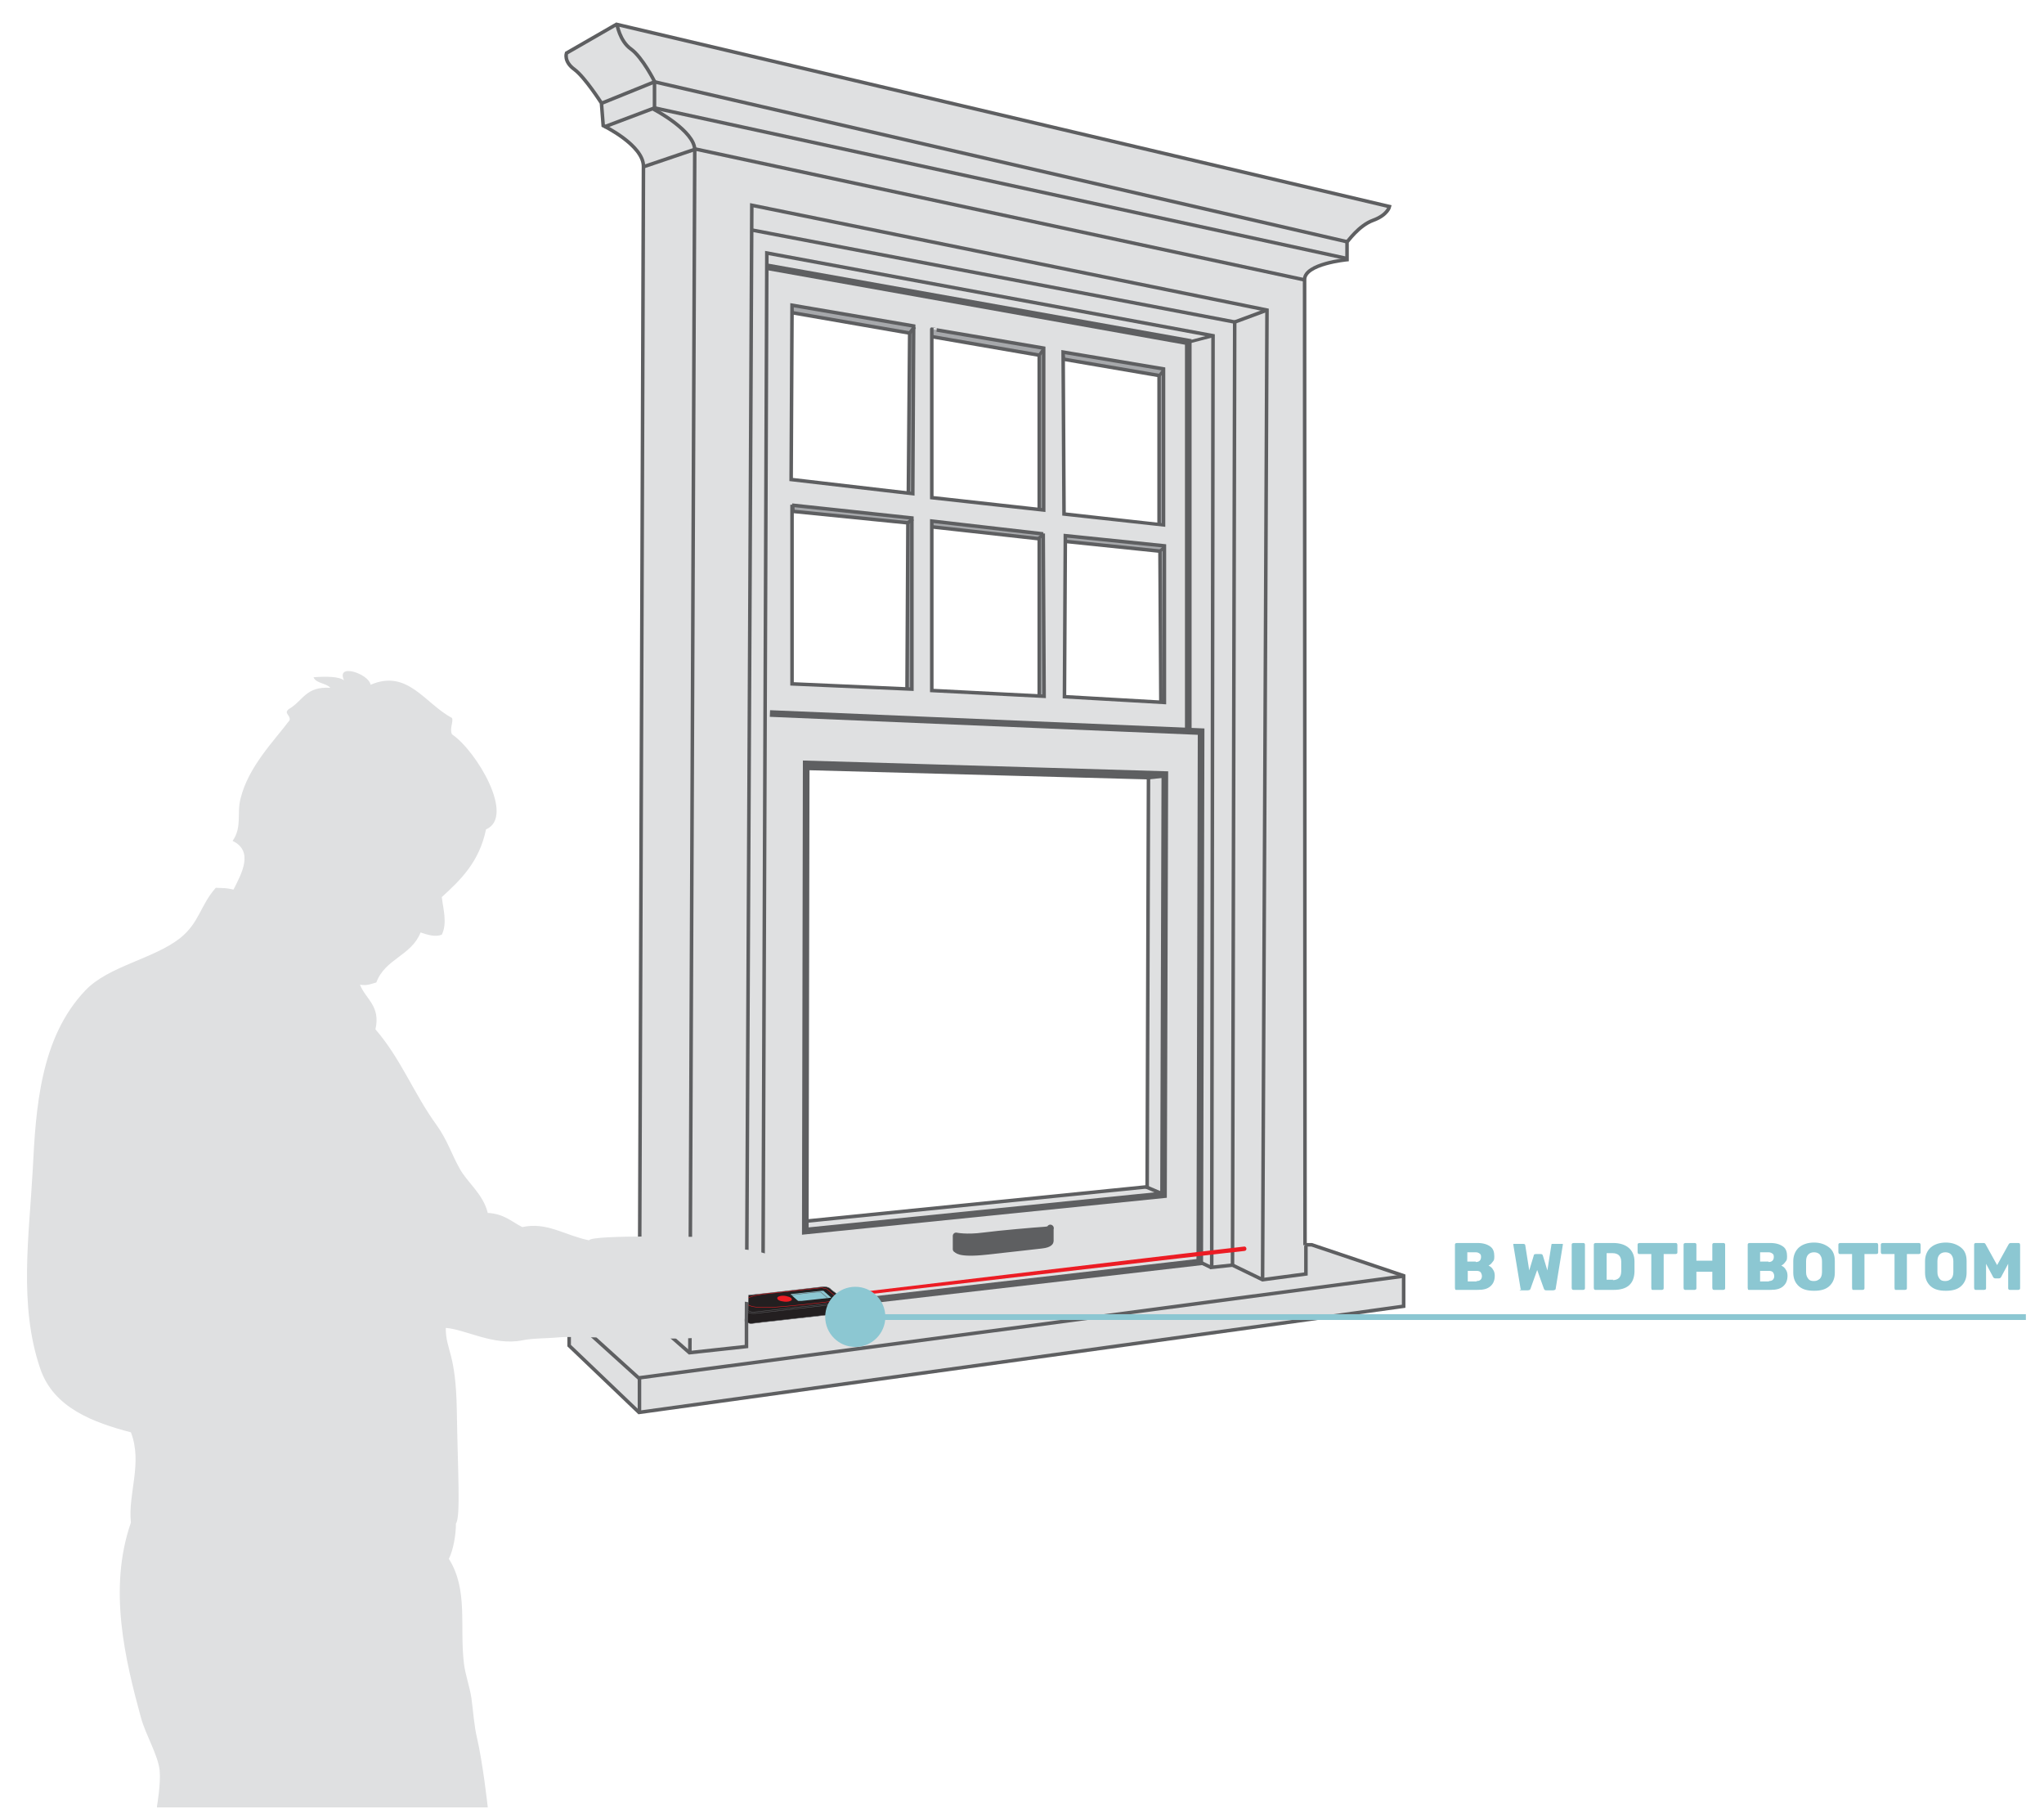 <?xml version="1.0" encoding="UTF-8"?>
<svg id="Layer_1" data-name="Layer 1" xmlns="http://www.w3.org/2000/svg" xmlns:xlink="http://www.w3.org/1999/xlink" version="1.1" viewBox="0 0 462.2 409">
  <defs>
    <style>
      .cls-1 {
        fill: #a6a8ab;
      }

      .cls-1, .cls-2, .cls-3, .cls-4, .cls-5, .cls-6, .cls-7, .cls-8 {
        stroke: #5e5f61;
      }

      .cls-1, .cls-2, .cls-3, .cls-4, .cls-5, .cls-6, .cls-7, .cls-9 {
        stroke-miterlimit: 10;
      }

      .cls-1, .cls-6, .cls-7 {
        stroke-width: .8px;
      }

      .cls-2 {
        stroke-width: .7px;
      }

      .cls-2, .cls-10, .cls-4, .cls-5, .cls-6, .cls-9 {
        fill: none;
      }

      .cls-11 {
        clip-path: url(#clippath);
      }

      .cls-3 {
        fill: #231f20;
      }

      .cls-3, .cls-4, .cls-9 {
        stroke-width: .1px;
      }

      .cls-10, .cls-12, .cls-13, .cls-14 {
        stroke-width: 0px;
      }

      .cls-12 {
        fill: #8cc7d2;
      }

      .cls-5, .cls-8 {
        stroke-width: 1.5px;
      }

      .cls-15 {
        mix-blend-mode: multiply;
      }

      .cls-13 {
        fill-rule: evenodd;
      }

      .cls-13, .cls-7 {
        fill: #dfe0e1;
      }

      .cls-8 {
        fill: #5e5f61;
        stroke-linecap: round;
        stroke-linejoin: round;
      }

      .cls-14 {
        fill: #ec1c24;
      }

      .cls-16 {
        isolation: isolate;
      }

      .cls-9 {
        stroke: #ec1c24;
      }
    </style>
    <clipPath id="clippath">
      <polygon class="cls-10" points="194.3 305.8 169 305.3 169.4 285.8 194.6 286.3 194.3 305.8"/>
    </clipPath>
  </defs>
  <g class="cls-16">
    <g id="Layer_1-2" data-name="Layer 1-2">
      <g>
        <polygon class="cls-1" points="262.1 118.6 262.1 84.9 240.5 81.2 239.9 78.3 264 82.5 264.1 119.6 262.1 118.6"/>
        <polygon class="cls-1" points="235 115.3 235 80.3 210.7 76.1 209.6 73 237.7 78 237.5 116.8 235 115.3"/>
        <polygon class="cls-1" points="205.4 111.6 205.7 75.3 179.2 70.7 178.3 68.5 208.2 73.4 208.3 112.8 205.4 111.6"/>
        <polygon class="cls-1" points="262.5 158.8 262.3 124.6 241 122.4 240 119.4 264.6 122.5 265.2 159 262.5 158.8"/>
        <polygon class="cls-1" points="235 157.4 235 121.8 210.7 119.1 210.2 116.5 237.3 120 237.5 157.9 235 157.4"/>
        <polygon class="cls-1" points="205.1 155.9 205.3 118.2 179.3 115.6 179.2 112.8 208 115.5 208.1 156.3 205.1 155.9"/>
        <path class="cls-7" d="M295.1,281.5s-.1-214.7-.1-218.3,9.6-4.5,9.6-4.5v-4c.1,0,2.6-3.7,5.9-4.9s3.7-3.1,3.7-3.1L139.4,5.5l-11.3,6.5s-.7,1.9,1.8,3.7c2.4,1.8,6.1,7.6,6.1,7.6l.4,5.1s9.1,4.4,9.1,9.2-.9,258-.9,258l-15.9,1.5v7.1l15.8,15.1,172.9-24v-6.9l-20.8-7h-1.5ZM263.1,83.4v35.3c-.1,0-22.5-2.5-22.5-2.5l-.2-36.6,22.7,3.8ZM236,78.7v36.6l-25.3-2.8v-38.1c-.1,0,25.3,4.3,25.3,4.3ZM235.9,120.6l.2,36.8-25.4-1.3v-38.3l25.2,2.9h0ZM179.1,69l27.5,4.7-.2,37.9-27.5-3.2.2-39.4ZM179.1,114.2l27.1,2.9v38.7c-.1,0-27.1-1.2-27.1-1.2v-40.5h0ZM259.4,268.3l-77.5,7.8.2-102.4,77.6,2.1-.3,92.5ZM240.7,157.5l.2-36.4,22.4,2.3v35.4l-22.6-1.3h0Z"/>
        <polyline class="cls-6" points="128.7 297.3 144.4 311.5 317.3 288.5"/>
        <line class="cls-6" x1="144.6" y1="311.5" x2="144.6" y2="319.3"/>
        <polyline class="cls-6" points="144.5 295.8 155.9 305.8 168.8 304.4 168.8 298.5 172.5 298.1 173.4 57.2 274.3 75.9 274 286.5 278.7 286 285.5 289.3 295.3 288 295.3 281.6"/>
        <path class="cls-6" d="M156,305.7s1.1-267.5,1.1-271.8-9.1-9.1-9.1-9.1v-6.4s-2.7-5.4-5.3-7.3c-2.6-1.8-3.2-5.7-3.2-5.7"/>
        <polyline class="cls-6" points="145.5 37.7 157.3 33.7 295.1 63.3"/>
        <polyline class="cls-6" points="136.6 28.7 148 24.4 304.4 58.4"/>
        <polyline class="cls-6" points="135.9 23.4 148 18.5 304.8 54.7"/>
        <polyline class="cls-5" points="174.1 161.3 271.6 165.4 271.3 285.3 172.5 296.7"/>
        <polygon class="cls-5" points="182.3 172.7 182.1 278.3 263.1 270.1 263.4 175.1 182.3 172.7"/>
        <polyline class="cls-5" points="268.7 165.4 268.7 77.3 173.4 60.3"/>
        <line class="cls-6" x1="273.8" y1="286.5" x2="271.3" y2="285.3"/>
        <path class="cls-8" d="M216.3,282.4s.2,1.2,6.7.5c6.6-.7,9.6-1.1,12.5-1.4,2-.2,2-.9,2-.9v-3c.1,0,.2.4-1.5.5s-9.9.8-13.7,1.3-6.1,0-6.1,0v3h.1Z"/>
        <line class="cls-6" x1="259.7" y1="175.8" x2="263.4" y2="175.4"/>
        <line class="cls-6" x1="259.1" y1="268.3" x2="263.1" y2="270"/>
        <line class="cls-6" x1="205.7" y1="75.3" x2="206.8" y2="73.9"/>
        <line class="cls-2" x1="235" y1="80.3" x2="236" y2="78.9"/>
        <line class="cls-2" x1="262.1" y1="85" x2="263.2" y2="83.6"/>
        <line class="cls-6" x1="205.3" y1="118.2" x2="206.4" y2="117.3"/>
        <line class="cls-2" x1="234.6" y1="121.9" x2="235.7" y2="121"/>
        <line class="cls-2" x1="262.3" y1="124.6" x2="263.3" y2="123.7"/>
        <line class="cls-2" x1="268.9" y1="77.3" x2="274.3" y2="75.9"/>
        <polyline class="cls-6" points="285.5 289.3 286.5 70.1 170 46.4 168.8 298.7"/>
        <polyline class="cls-6" points="278.7 286 279.2 72.8 170 52"/>
        <line class="cls-6" x1="286.5" y1="70.1" x2="279.2" y2="72.8"/>
      </g>
      <path class="cls-14" d="M188.6,293.4v-.6s92.3-11,92.8-11,.7.9,0,1c-.7,0-92.8,10.7-92.8,10.7h0Z"/>
      <g class="cls-15">
        <path class="cls-13" d="M35.5,408.3s.9-5.1.6-8.1c-.4-3.5-3.1-7.9-4.2-11.8-3.6-13.2-7.5-29.2-2.3-44.2-.7-6.6,2.7-13.4,0-20.4-8.4-2.2-17.5-5.5-20.5-14.4-4.9-14.3-2.5-30.1-1.7-44.9.7-14,1.7-29.9,11.9-40.6,5.2-5.5,15.4-7.1,21.4-11.8,4.4-3.5,4.6-7.5,8.1-11.4,2.2.1,2.1,0,4,.4,1.9-3.7,4.6-8.7-.2-11,2.2-3.2.9-6.1,1.8-9.6,1.8-7.2,7.4-12.8,11.1-17.7.2-1.2-1.4-1.5-.2-2.5,3.2-1.8,3.8-5.2,9.4-4.8-.9-1.1-3.3-1-3.8-2.4,2.8-.2,5.7-.2,6.9.7-1.9-4,5.6-1.5,6,1,8.4-3.6,12.2,4.2,18.4,7.5.4.8-.6,2.4,0,3.7,5.5,3.7,14.4,18.6,7.7,21.5-1.5,7.3-5.7,11.4-10,15.3.3,2.6,1.3,5.9,0,8.5-1.5.6-3.3,0-4.8-.5-2.1,5.3-8,5.9-10,11.3-1.1.3-2.1.8-3.7.5,1.3,3.3,4.7,4.8,3.5,10.1,5.8,6.7,8.7,14.6,13.8,21.6,2.5,3.5,3.4,6.6,5.2,9.8,1.7,3.2,5.3,5.7,6.4,10.1,3.7.2,5.4,2,7.8,3.2,5.6-1.2,9.4,1.8,15.1,3,.5-1.4,27.5-.7,29.3-.7s3.5,1.1,3.9,2.8c3.6-.4,8,1.3,11.9,2.5,1.6.5,4.2,3.6,5.6,7,.4,1.2,2.1,2.5-1.2,3-1.4.2-5.7-3-6.4-1.8-.7,1.3.7,4.1-.9,4.6s-3.4-3.1-6.7-3.5c-4.6-.6-3.7.8-3.7.8,0,0-3,6.6-5.4,7.1-4.8,1-29-.2-32.9.1-3.1.3-6.2.2-8.6.7-6.5,1.3-12.9-2.5-17.3-2.8,0,5.2,2.3,5.4,2.5,18.8s.9,24-.2,25.4c0,2.6-.6,6-1.6,8,4.4,7,2.4,15.1,3.4,23.6.3,2.6,1.3,5.2,1.7,7.9.4,2.9.6,6.1,1.2,8.7,1.4,5.9,2.5,16,2.5,16H35.5v-.3h0Z"/>
      </g>
      <g class="cls-11">
        <g>
          <path class="cls-3" d="M167.3,293c.7,0,18-2,18.8-2.1.5,0,1.1,0,1.6.4.3.4,2.3,1.7,3,2.4.2.2-.4,2.6-.5,2.8s-.4.4-.9.5-18.9,2.1-19.3,2.2-1.1-.2-1.3-.5c-.3-.4-1.5-1.9-1.7-2.2s0-3,0-3.1.1-.3.5-.4h-.2Z"/>
          <path class="cls-4" d="M190.7,294.4s-.1.3-.4.3c-3.3.4-18.6,2.1-19.3,2.2-1,.1-1.8,0-2.4-.6s-1.2-1.4-1.7-2-.1-.4-.1-.4"/>
          <path class="cls-4" d="M167.4,293s-.9.1-.5.7,1.6,2,1.9,2.3,1,.7,1.8.6c1.5-.2,19.1-2.1,19.8-2.2s.3-.6.3-.6"/>
          <path class="cls-9" d="M186,291.1c-.2,0-9.3,1-10.1,1.1-3.2.3-8.3.8-7.2,2.4,1,1.3,5,1.1,10.2.6,3.5-.3,10.3-1.1,10.5-1.2.2,0,.5-.1.4-.2s-2.9-2.5-3-2.5c-.2,0-.5-.1-.7-.1h0Z"/>
          <path class="cls-14" d="M179,293.9c-.2.3-1.1.5-2,.3-.9-.1-1.4-.5-1.2-.9.2-.3,1.1-.5,2-.3s1.4.5,1.2.9Z"/>
          <path class="cls-12" d="M178.8,292.6s1.6,1.5,1.7,1.5h.7c.3,0,6.2-.7,6.4-.7s.3,0,.3-.1l-1.7-1.5h-.4c-.1,0-6.4.7-6.6.7s-.4,0-.3.1h0Z"/>
          <path class="cls-4" d="M187.2,293.5l-1.6-1.4h-.8c-.5,0-4.7.5-6.1.7"/>
        </g>
      </g>
      <g class="cls-16">
        <g id="Layer_1-2-2" data-name="Layer 1-2-2">
          <circle class="cls-12" cx="193.4" cy="297.7" r="6.8"/>
          <rect class="cls-12" x="195.8" y="297.1" width="262.3" height="1.3"/>
        </g>
      </g>
    </g>
  </g>
  <g>
    <path class="cls-12" d="M329.1,291.5c0,0-.1-.2-.1-.3v-9.8c0-.1,0-.2.1-.3,0,0,.2-.1.3-.1h4.7c1.3,0,2.2.3,2.9.8s.9,1.3.9,2.2-.1.9-.4,1.3c-.3.4-.5.6-.9.8.4.2.8.5,1,.9.3.4.4.9.4,1.4,0,1-.3,1.8-1,2.4s-1.6.8-2.9.8h-4.8c-.1,0-.2,0-.3-.1ZM333.7,285.3c.4,0,.7-.1.9-.3.2-.2.3-.5.3-.8s0-.6-.3-.8-.5-.3-.9-.3h-1.9v2.1h1.9ZM333.9,289.6c.4,0,.7-.1.9-.3.2-.2.3-.5.3-.8s-.1-.6-.3-.9c-.2-.2-.5-.3-.9-.3h-2v2.4h2Z"/>
    <path class="cls-12" d="M344,291.5c-.1,0-.2-.2-.2-.4l-1.6-9.7s0,0,0,0c0,0,0-.2,0-.2s.1,0,.2,0h2c.3,0,.5.1.5.3l.9,5.7,1-3.3c0-.3.2-.4.5-.4h1.1c.3,0,.4.1.5.4l1,3.3.9-5.7c0-.1,0-.2.1-.3,0,0,.2,0,.3,0h2c0,0,.2,0,.2,0s0,.1,0,.2h0c0,0-1.6,9.8-1.6,9.8,0,.1,0,.3-.2.4-.1,0-.2.1-.4.1h-1.5c-.2,0-.3,0-.4-.1,0,0-.2-.2-.2-.3l-1.5-4.2-1.5,4.2c0,.1-.1.2-.2.3,0,0-.2.1-.4.1h-1.5c-.2,0-.3,0-.4-.1Z"/>
    <path class="cls-12" d="M355.5,291.5c0,0-.1-.2-.1-.3v-9.8c0-.1,0-.2.1-.3,0,0,.2-.1.3-.1h2.2c.1,0,.2,0,.3.1s.1.2.1.3v9.8c0,.1,0,.2-.1.3,0,0-.2.1-.3.1h-2.2c-.1,0-.2,0-.3-.1Z"/>
    <path class="cls-12" d="M360.5,291.5c0,0-.1-.2-.1-.3v-9.8c0-.1,0-.2.1-.3,0,0,.2-.1.3-.1h4c1.5,0,2.7.4,3.5,1.1.8.7,1.3,1.7,1.3,3.1,0,.3,0,.7,0,1.2s0,.9,0,1.1c-.1,2.8-1.7,4.1-4.7,4.1h-4.1c-.1,0-.2,0-.3-.1ZM364.7,289.4c.6,0,1.1-.2,1.4-.5s.5-.8.5-1.5c0-.3,0-.7,0-1.1s0-.8,0-1.1c0-.6-.2-1.1-.5-1.4-.3-.3-.8-.5-1.4-.5h-1.4v6h1.5Z"/>
    <path class="cls-12" d="M373.5,291.5c0,0-.1-.2-.1-.3v-7.7h-2.7c-.1,0-.2,0-.3-.1,0,0-.1-.2-.1-.3v-1.7c0-.1,0-.2.1-.3,0,0,.2-.1.3-.1h8.2c.1,0,.2,0,.3.1,0,0,.1.2.1.3v1.7c0,.1,0,.2-.1.3,0,0-.2.1-.3.1h-2.7v7.7c0,.1,0,.2-.1.3,0,0-.2.1-.3.1h-2.1c-.1,0-.2,0-.3-.1Z"/>
    <path class="cls-12" d="M380.8,291.5c0,0-.1-.2-.1-.3v-9.8c0-.1,0-.2.1-.3,0,0,.2-.1.3-.1h2.1c.1,0,.2,0,.3.1s.1.2.1.3v3.6h3.6v-3.6c0-.1,0-.2.1-.3s.2-.1.3-.1h2.1c.1,0,.2,0,.3.1s.1.2.1.3v9.8c0,.1,0,.2-.1.3,0,0-.2.1-.3.1h-2.1c-.1,0-.2,0-.3-.1,0,0-.1-.2-.1-.3v-3.7h-3.6v3.7c0,.1,0,.2-.1.3,0,0-.2.1-.3.1h-2.1c-.1,0-.2,0-.3-.1Z"/>
    <path class="cls-12" d="M395.3,291.5c0,0-.1-.2-.1-.3v-9.8c0-.1,0-.2.1-.3,0,0,.2-.1.3-.1h4.7c1.3,0,2.2.3,2.9.8s.9,1.3.9,2.2-.1.9-.4,1.3c-.3.4-.5.6-.9.8.4.2.8.5,1,.9.3.4.4.9.4,1.4,0,1-.3,1.8-1,2.4s-1.6.8-2.9.8h-4.8c-.1,0-.2,0-.3-.1ZM399.9,285.3c.4,0,.7-.1.9-.3.2-.2.3-.5.3-.8s0-.6-.3-.8-.5-.3-.9-.3h-1.9v2.1h1.9ZM400,289.6c.4,0,.7-.1.9-.3.2-.2.3-.5.3-.8s-.1-.6-.3-.9c-.2-.2-.5-.3-.9-.3h-2v2.4h2Z"/>
    <path class="cls-12" d="M406.8,290.8c-.8-.7-1.3-1.7-1.3-3.1,0-.3,0-.7,0-1.3s0-1,0-1.3c0-1.3.5-2.4,1.3-3.1s2-1.1,3.4-1.1,2.5.4,3.4,1.1,1.3,1.7,1.3,3.1c0,.6,0,1,0,1.3s0,.7,0,1.3c0,1.4-.5,2.4-1.3,3.1-.8.7-1.9,1-3.4,1s-2.6-.3-3.4-1ZM411.5,289.1c.3-.3.5-.8.5-1.5,0-.6,0-1,0-1.3s0-.7,0-1.2c0-.7-.2-1.1-.5-1.5-.3-.3-.7-.5-1.3-.5s-1,.2-1.3.5c-.3.3-.5.8-.5,1.5,0,.3,0,.7,0,1.2s0,1,0,1.3c0,.7.2,1.1.5,1.5s.7.5,1.3.5.9-.2,1.3-.5Z"/>
    <path class="cls-12" d="M418.9,291.5c0,0-.1-.2-.1-.3v-7.7h-2.7c-.1,0-.2,0-.3-.1,0,0-.1-.2-.1-.3v-1.7c0-.1,0-.2.1-.3,0,0,.2-.1.3-.1h8.2c.1,0,.2,0,.3.1,0,0,.1.2.1.3v1.7c0,.1,0,.2-.1.3,0,0-.2.1-.3.1h-2.7v7.7c0,.1,0,.2-.1.3,0,0-.2.1-.3.1h-2.1c-.1,0-.2,0-.3-.1Z"/>
    <path class="cls-12" d="M428.5,291.5c0,0-.1-.2-.1-.3v-7.7h-2.7c-.1,0-.2,0-.3-.1,0,0-.1-.2-.1-.3v-1.7c0-.1,0-.2.1-.3,0,0,.2-.1.3-.1h8.2c.1,0,.2,0,.3.1,0,0,.1.2.1.3v1.7c0,.1,0,.2-.1.3,0,0-.2.1-.3.1h-2.7v7.7c0,.1,0,.2-.1.3,0,0-.2.1-.3.1h-2.1c-.1,0-.2,0-.3-.1Z"/>
    <path class="cls-12" d="M436.6,290.8c-.8-.7-1.3-1.7-1.3-3.1,0-.3,0-.7,0-1.3s0-1,0-1.3c0-1.3.5-2.4,1.3-3.1s2-1.1,3.4-1.1,2.5.4,3.4,1.1,1.3,1.7,1.3,3.1c0,.6,0,1,0,1.3s0,.7,0,1.3c0,1.4-.5,2.4-1.3,3.1-.8.7-1.9,1-3.4,1s-2.6-.3-3.4-1ZM441.2,289.1c.3-.3.5-.8.5-1.5,0-.6,0-1,0-1.3s0-.7,0-1.2c0-.7-.2-1.1-.5-1.5-.3-.3-.7-.5-1.3-.5s-1,.2-1.3.5c-.3.3-.5.8-.5,1.5,0,.3,0,.7,0,1.2s0,1,0,1.3c0,.7.2,1.1.5,1.5s.7.5,1.3.5.9-.2,1.3-.5Z"/>
    <path class="cls-12" d="M446.5,291.5c0,0-.1-.2-.1-.3v-9.8c0-.1,0-.2.1-.3s.2-.1.3-.1h1.7c.3,0,.4.1.5.3l2.6,4.7,2.6-4.7c.1-.2.3-.3.5-.3h1.7c.1,0,.2,0,.3.1,0,0,.1.2.1.3v9.8c0,.1,0,.2-.1.3,0,0-.2.1-.3.1h-1.9c-.1,0-.2,0-.3-.1s-.1-.2-.1-.3v-5.5l-1.6,3c-.1.2-.3.3-.5.3h-.8c-.2,0-.4-.1-.5-.3l-1.6-3v5.5c0,.1,0,.2-.1.3,0,0-.2.1-.3.1h-1.9c-.1,0-.2,0-.3-.1Z"/>
  </g>
</svg>